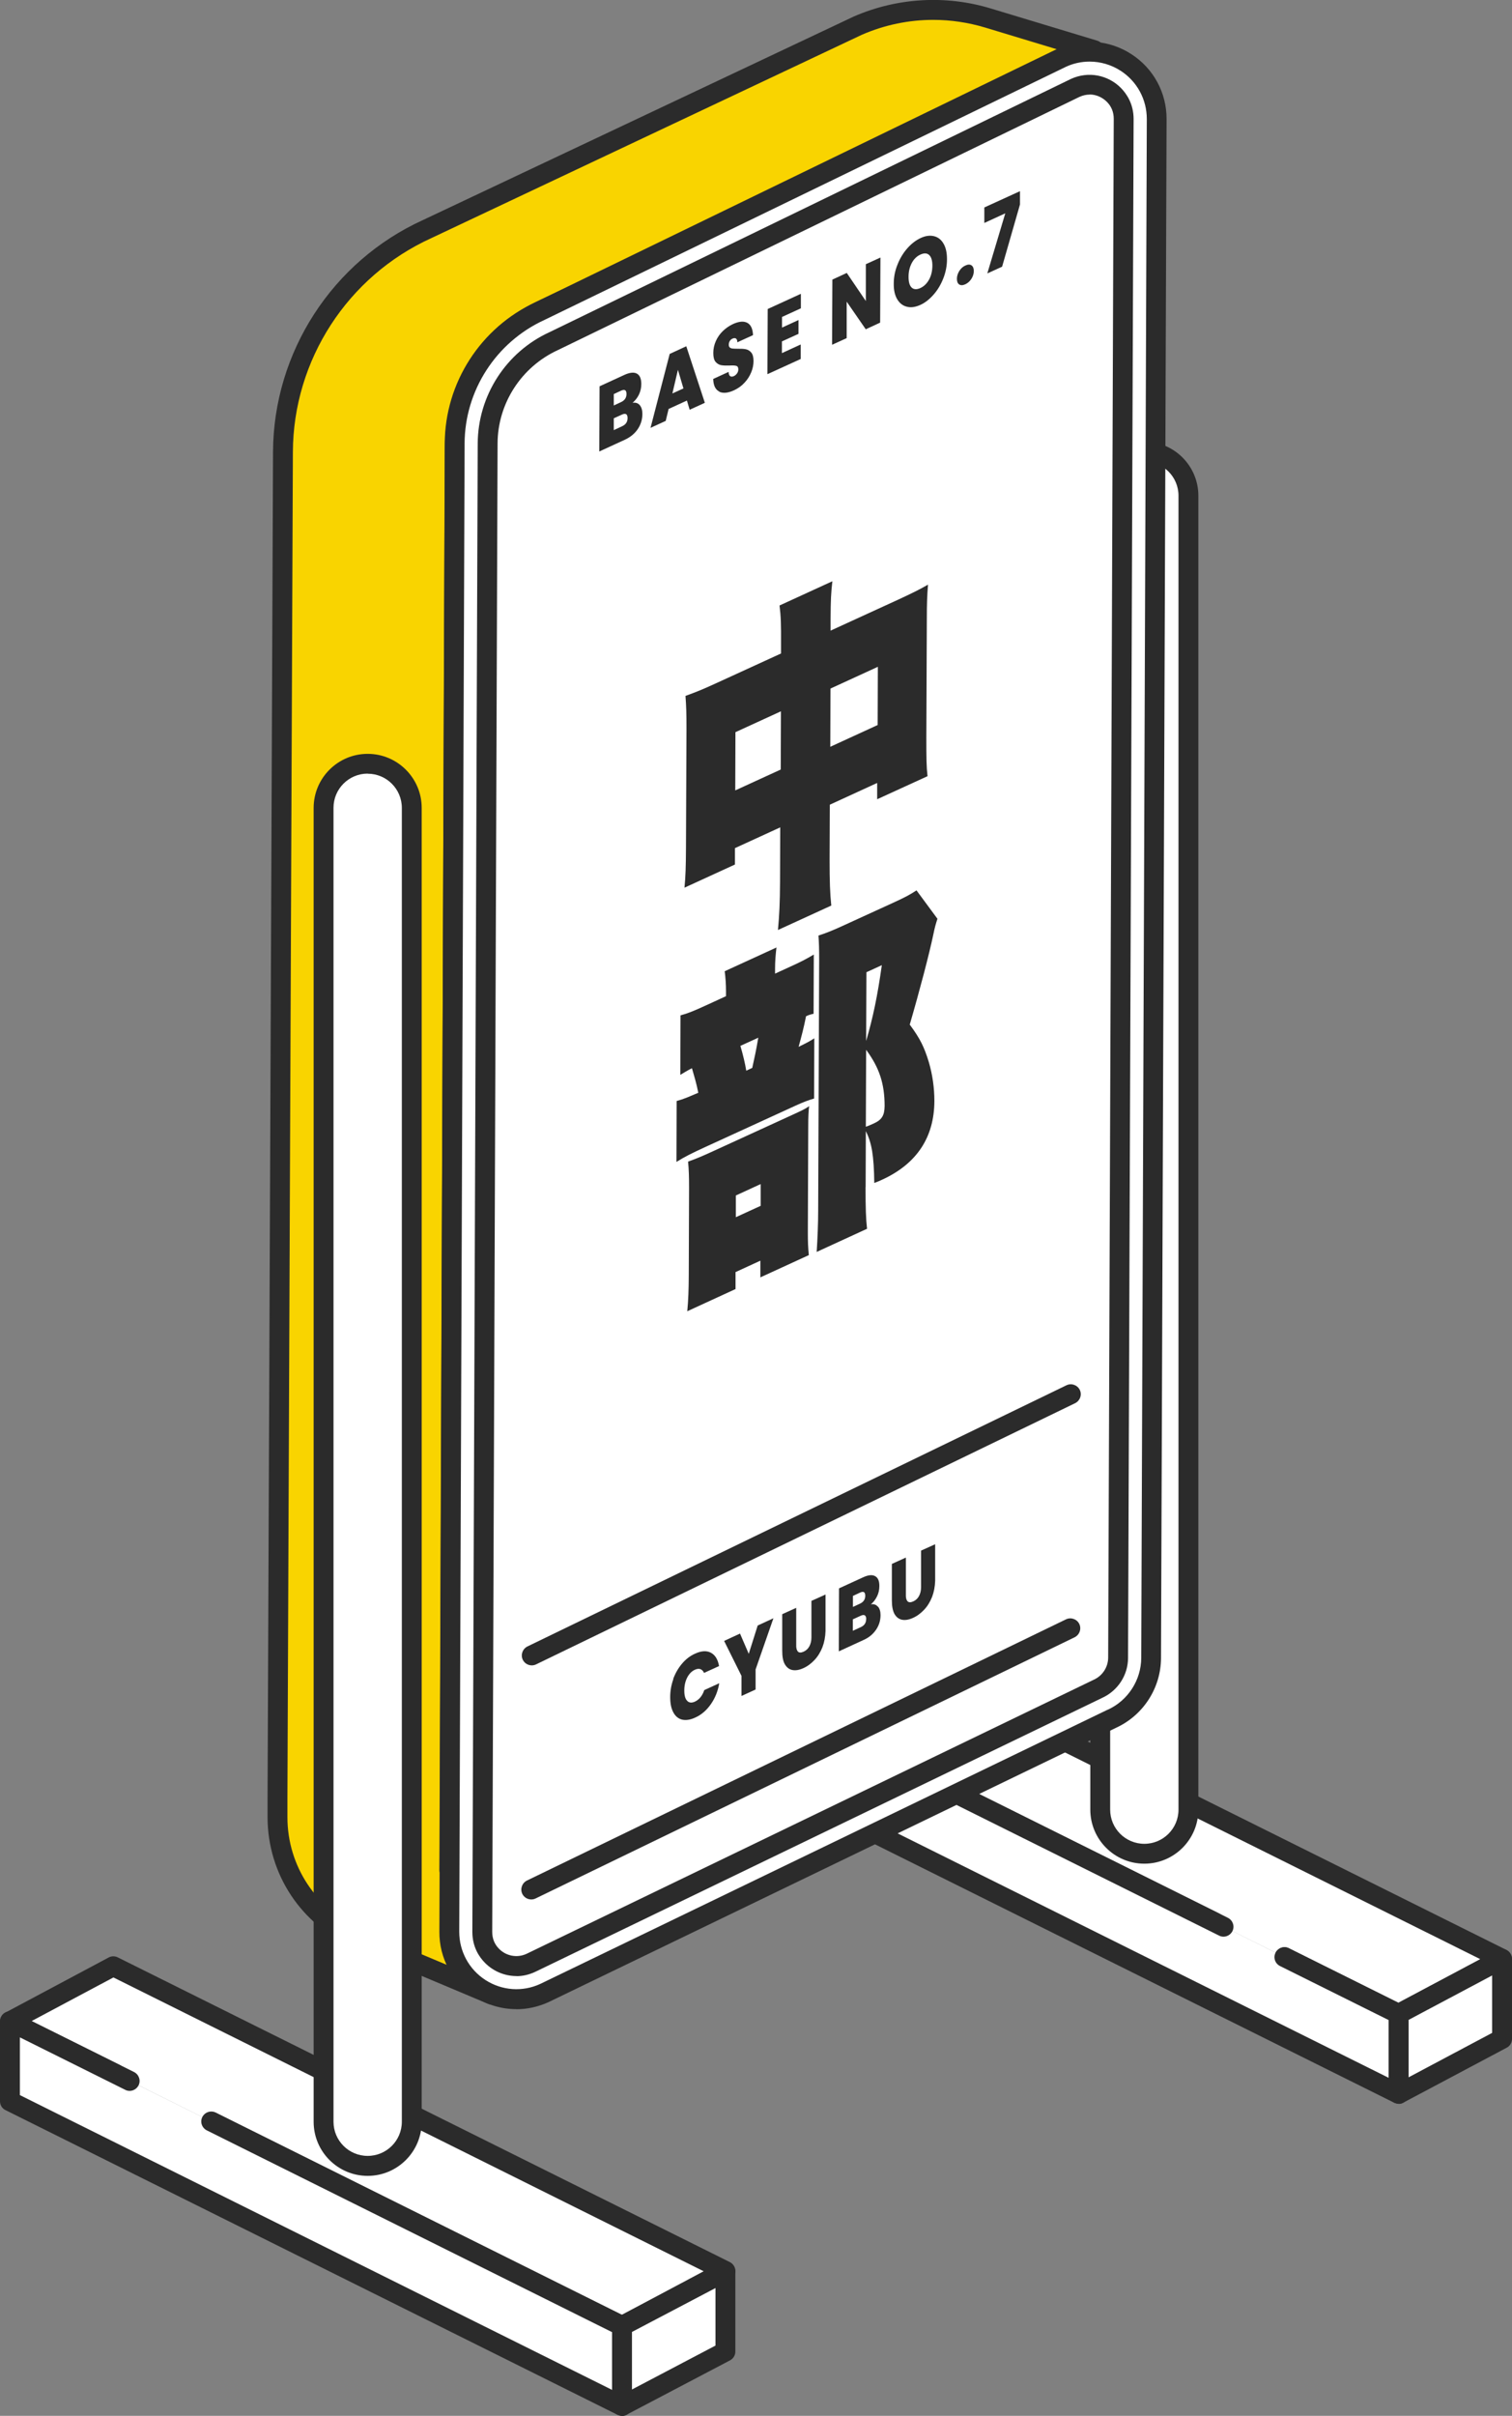 <svg viewBox="0 0 152.24 243.14" xmlns="http://www.w3.org/2000/svg"><rect x="0" y="0" width="152.24" height="243.14" fill="#808080" stroke="none"/><path d="m129.34 196.97 11.49 5.71 10.41-5.54-61.63-30.67-10.4 5.55 43.06 21.43" fill="#fff"/><path d="m140.83 203.69c-.15 0-.3-.04-.45-.1l-11.49-5.72c-.5-.25-.7-.85-.45-1.34s.85-.7 1.34-.45l11.03 5.49 8.24-4.39-59.43-29.57-8.24 4.39 41.33 20.56c.49.25.7.85.45 1.34s-.85.7-1.34.45l-43.07-21.43c-.33-.17-.55-.51-.55-.88s.2-.72.53-.9l10.4-5.55c.29-.15.62-.16.92-.01l61.63 30.67c.33.17.55.51.55.88s-.2.72-.53.9l-10.41 5.55c-.15.08-.31.12-.47.12z" fill="#2b2b2b"/><path d="m129.34 196.97 11.49 5.71v8.05l-61.62-30.66v-8.05l44 21.89" fill="#fff"/><path d="m140.83 211.73c-.15 0-.3-.04-.45-.1l-61.63-30.66c-.34-.17-.55-.52-.55-.9v-8.05c0-.35.18-.67.47-.85s.66-.2.97-.04l44 21.89c.49.25.7.85.45 1.34s-.85.7-1.34.45l-42.56-21.17v5.81l59.63 29.67v-5.81l-10.94-5.44c-.5-.25-.7-.85-.45-1.34s.85-.7 1.34-.45l11.49 5.72c.34.17.55.52.55.9v8.05c0 .35-.18.67-.47.85-.16.1-.34.15-.53.15z" fill="#2b2b2b"/><path d="m140.83 210.73 10.41-5.53v-8.05l-10.41 5.53z" fill="#fff"/><path d="m140.83 211.73c-.18 0-.36-.05-.51-.14-.3-.18-.49-.51-.49-.86v-8.05c0-.37.2-.71.53-.88l10.41-5.53c.31-.17.68-.16.98.03s.49.51.49.86v8.05c0 .37-.2.71-.53.88l-10.41 5.53c-.15.08-.31.12-.47.12zm1-8.44v5.78l8.41-4.47v-5.78z" fill="#2b2b2b"/><rect fill="#fff" height="141.12" rx="4.44" width="8.89" x="110.78" y="45.45"/><path d="m115.22 187.57c-3 0-5.44-2.44-5.44-5.44v-132.24c0-3 2.44-5.44 5.44-5.44s5.44 2.44 5.44 5.44v132.24c0 3-2.44 5.44-5.44 5.44zm0-141.12c-1.9 0-3.44 1.54-3.44 3.44v132.24c0 1.9 1.54 3.44 3.44 3.44s3.44-1.54 3.44-3.44v-132.24c0-1.9-1.54-3.44-3.44-3.44z" fill="#2b2b2b"/><path d="m99.47 1.81c-4.31-1.3-8.94-1.04-13.07.76l-43.38 20.49c-8.81 4-14.49 12.77-14.53 22.44l-.55 135.47v1.92c0 5.32 3.19 10.13 8.1 12.19l13.5 5.68v-10.71l-4.32-1.81.55-143.19c.02-5.99 3.52-11.42 8.97-13.92l55.45-26.08z" fill="#f9d400"/><path d="m49.54 201.76c-.13 0-.26-.03-.39-.08l-13.5-5.68c-5.29-2.22-8.71-7.37-8.71-13.11v-1.92l.55-135.48c.04-10.04 5.97-19.2 15.11-23.35l43.37-20.48c4.37-1.9 9.26-2.18 13.78-.81l10.72 3.24c.4.12.68.47.71.88s-.2.8-.57.98l-55.45 26.08c-5.08 2.33-8.37 7.44-8.39 13.02l-.54 142.52 3.7 1.55c.37.16.61.52.61.92v10.71c0 .33-.17.65-.45.83-.17.11-.36.17-.55.17zm44.43-199.76c-2.45 0-4.89.5-7.17 1.49l-43.36 20.47c-8.44 3.83-13.92 12.28-13.95 21.54l-.55 135.47v1.92c0 4.93 2.94 9.35 7.49 11.27l12.12 5.09v-8.54l-3.7-1.56c-.37-.16-.61-.52-.61-.93l.55-143.19c.02-6.36 3.77-12.17 9.55-14.82l53.07-24.95-8.23-2.49c-1.7-.51-3.46-.77-5.21-.77z" fill="#2b2b2b"/><path d="m111.96 172.98-57.15 27.61c-4.49 2.06-9.59-1.23-9.57-6.17l.54-149.79c.02-5.73 3.37-10.93 8.58-13.32l52.53-25.49c4.49-2.06 9.59 1.23 9.57 6.17l-.56 154.88c-.01 2.63-1.55 5.02-3.94 6.12z" fill="#fff"/><path d="m51.98 202.21c-1.46 0-2.92-.42-4.19-1.24-2.24-1.44-3.57-3.89-3.55-6.55l.54-149.79c.02-6.1 3.62-11.68 9.17-14.23l52.5-25.48c2.44-1.12 5.22-.92 7.45.52 2.24 1.44 3.57 3.89 3.56 6.55l-.56 154.88c-.01 3.01-1.78 5.76-4.52 7.02l-57.14 27.61c-1.05.48-2.16.72-3.26.72zm57.73-196.01c-.81 0-1.63.17-2.4.53l-52.51 25.48c-4.86 2.23-8 7.1-8.02 12.42l-.54 149.79c0 1.97.98 3.79 2.64 4.86s3.73 1.22 5.52.39l57.13-27.6s.01 0 .02 0c2.03-.93 3.35-2.98 3.36-5.21l.56-154.88c0-1.97-.98-3.79-2.64-4.86-.95-.61-2.03-.92-3.12-.92z" fill="#2b2b2b"/><path d="m51.99 197.88c-.9 0-1.79-.38-2.45-1.03-.45-.45-.99-1.24-.98-2.42l.54-149.79c.02-4.42 2.62-8.47 6.64-10.31l52.53-25.49c.46-.21.94-.32 1.43-.32.9 0 1.79.38 2.45 1.03.45.45.99 1.24.98 2.42l-.56 154.88c0 1.33-.79 2.55-2 3.11l-57.15 27.61c-.46.21-.94.32-1.43.32z" fill="#fff"/><g fill="#2b2b2b"><path d="m51.99 198.88c-1.17 0-2.32-.48-3.15-1.32-.59-.59-1.28-1.61-1.28-3.13l.54-149.79c.02-4.81 2.85-9.21 7.23-11.21l52.51-25.49c1.76-.8 3.73-.39 5.02.91.58.59 1.28 1.61 1.28 3.13l-.56 154.88c0 1.72-1.02 3.29-2.58 4.01l-57.14 27.6c-.61.28-1.23.42-1.87.42zm57.72-189.36c-.34 0-.68.08-1.02.23l-52.51 25.48c-3.69 1.69-6.07 5.38-6.08 9.41l-.54 149.79c0 .67.23 1.25.69 1.71.71.72 1.8.94 2.75.51l57.14-27.6c.88-.4 1.43-1.27 1.44-2.21l.56-154.88c0-.67-.23-1.25-.69-1.71-.47-.47-1.1-.74-1.74-.74z"/><path d="m74 85.37v1.64s-5.08 2.33-5.08 2.33c.11-1.15.14-2.12.15-4l.05-11.96c0-1.54-.02-2.28-.1-3.34 1.09-.4 1.61-.6 3.05-1.26l6.57-3.01v-.93c.01-2.02-.01-2.76-.15-3.9l5.32-2.44c-.14 1.19-.17 1.92-.18 3.77v1.2s6.7-3.07 6.7-3.07c1.58-.73 2.26-1.07 3.11-1.56-.09 1.1-.12 1.9-.12 3.48l-.05 11.92c0 2.06.01 2.93.12 3.88l-5.07 2.32v-1.64s-4.77 2.19-4.77 2.19l-.02 5.48c0 2.23.04 3.44.17 4.67l-5.37 2.46c.14-1.5.2-2.76.21-4.85l.02-5.48-4.58 2.1zm.05-11.68-.02 5.86 4.58-2.1.02-5.86zm9.55 1.47 4.77-2.19.02-5.86-4.77 2.19z"/><path d="m68.13 110.81c.74-.2 1.12-.38 2.18-.83-.21-1.03-.38-1.57-.64-2.47-.54.28-.76.42-1.17.67l.02-5.99c.68-.18 1.25-.4 2.62-1.03l1.96-.9v-.48c0-.75-.05-1.38-.13-2.03l5.21-2.39c-.08.69-.14 1.36-.14 2.08v.55s1.55-.71 1.55-.71c1.15-.52 1.66-.8 2.35-1.21l-.02 5.96c-.3.07-.44.1-.76.25-.25 1.24-.42 1.87-.75 3.08.85-.42 1.09-.54 1.58-.86l-.02 6.06c-.57.16-1.17.4-1.83.7l-9.08 4.16c-1.5.69-2.13 1.01-2.95 1.52zm5.92 18.93-4.85 2.23c.11-1.15.14-2.19.15-3.49l.03-8.91c0-1.1-.02-1.87-.1-2.66.65-.23 1.23-.46 2.24-.92l7.99-3.66c1.31-.6 1.53-.7 1.96-1-.06.44-.09 1.07-.09 2.03l-.04 10.65c0 .99.02 1.53.1 2.31l-4.88 2.24v-1.68s-2.5 1.15-2.5 1.15v1.71zm.03-7.23 2.51-1.15v-2.19s-2.5 1.15-2.5 1.15v2.19zm1.66-15.02c.22-.99.39-1.75.61-3.05l-1.8.82c.27.94.46 1.71.59 2.5l.6-.28zm11.41 11.97c0 2.09.04 3.26.15 4.21l-5.07 2.33c.09-1.41.15-2.87.15-4.14l.1-25.31c0-1.03-.02-1.7-.07-2.39.76-.25 1.39-.5 2.29-.91l5.29-2.42c1.17-.54 1.61-.77 2.29-1.22l2.11 2.86c-.17.52-.28.91-.41 1.56-.42 2-1.38 5.66-2.38 9.09 1.06 1.43 1.46 2.27 1.92 3.77.38 1.3.56 2.61.56 3.92-.01 3.67-1.79 6.33-5.26 7.92-.16.08-.44.2-.79.33-.04-2.82-.26-4.02-.85-5.22l-.02 5.65zm.03-6.06c.3-.1.6-.24.82-.34.79-.36 1.06-.8 1.07-1.75 0-2.23-.53-3.86-1.86-5.65zm.03-8.63c.69-2.37 1.13-4.45 1.58-7.63l-1.55.71z"/><path d="m64.41 40.77c.18.21.27.51.27.89 0 .56-.16 1.07-.46 1.52-.31.46-.74.81-1.29 1.07l-2.59 1.19.03-6.56 2.5-1.15c.53-.24.95-.29 1.25-.13s.45.51.45 1.05c0 .38-.08.74-.24 1.07s-.38.6-.64.82c.31-.05.55.03.73.24zm-1.22 1.31c0-.2-.05-.33-.14-.39s-.23-.05-.41.03l-.84.38v1.19s.84-.39.84-.39c.37-.17.55-.44.55-.83zm-1.39-1.27.73-.34c.37-.17.55-.44.55-.82 0-.39-.18-.5-.55-.33l-.73.34z"/><path d="m69.17 40.31-1.85.85-.29 1.2-1.53.7 1.93-7.44 1.67-.77 1.87 5.69-1.53.7-.28-.94zm-.36-1.23-.55-1.86-.56 2.38 1.12-.51z"/><path d="m72.43 39.41c-.39-.18-.6-.61-.62-1.27l1.55-.71c.01.22.07.37.16.43s.21.06.36 0c.13-.06.24-.15.33-.28.09-.12.13-.26.13-.41 0-.19-.07-.31-.21-.35s-.38-.05-.7-.03c-.34.01-.62 0-.83-.04s-.39-.15-.55-.33c-.16-.19-.23-.49-.23-.9 0-.42.09-.82.26-1.2s.4-.71.7-1 .63-.52 1.01-.7c.61-.28 1.09-.32 1.45-.13s.55.6.58 1.24l-1.58.72c0-.2-.05-.32-.14-.38s-.21-.05-.35.01c-.11.05-.2.13-.27.24s-.1.24-.1.39c0 .12.04.21.11.27s.17.09.28.1.28.02.5.02c.33 0 .6 0 .82.05.21.04.4.15.55.33s.23.46.23.85-.08.78-.24 1.16-.38.73-.68 1.04c-.29.32-.64.56-1.04.75-.61.28-1.11.33-1.5.14z"/><path d="m78.74 31.9v1.07s1.66-.76 1.66-.76v1.39s-1.67.76-1.67.76v1.18s1.89-.87 1.89-.87v1.46s-3.35 1.53-3.35 1.53l.03-6.56 3.34-1.53v1.46s-1.9.87-1.9.87z"/><path d="m88.62 32.47-1.45.67-1.92-2.78v3.67s-1.47.67-1.47.67l.03-6.56 1.45-.67 1.92 2.83v-3.71s1.47-.67 1.47-.67l-.03 6.56z"/><path d="m91.31 30.87c-.41-.1-.73-.35-.97-.75s-.36-.93-.35-1.57c0-.65.12-1.28.37-1.9.24-.62.57-1.17.98-1.64s.86-.82 1.35-1.05.94-.29 1.35-.19.73.35.96.75c.24.4.35.93.35 1.57 0 .65-.12 1.28-.36 1.9s-.56 1.17-.98 1.65-.86.83-1.35 1.05-.94.29-1.35.18zm2.24-2.74c.22-.4.32-.86.33-1.37 0-.52-.1-.88-.32-1.09-.21-.2-.51-.22-.88-.05-.38.17-.67.46-.88.86s-.32.86-.32 1.38.1.88.31 1.08.51.22.88.05.66-.46.88-.86z"/><path d="m96.58 28.63c-.16-.11-.23-.3-.23-.57s.08-.53.24-.79c.16-.25.36-.44.62-.55.25-.12.46-.12.61-.01.16.11.23.3.23.57s-.08.53-.24.78-.36.43-.61.55c-.26.12-.46.12-.62.02z"/><path d="m102.7 20.58-1.8 6.26-1.49.68 1.81-6.05-2.11.97v-1.56s3.59-1.64 3.59-1.64v1.35z"/><path d="m67.78 168.99c.21-.58.51-1.1.89-1.55s.82-.79 1.32-1.01c.63-.29 1.16-.32 1.59-.09s.7.67.82 1.34l-1.51.69c-.09-.2-.21-.32-.37-.38s-.34-.03-.55.06c-.33.15-.58.41-.78.79-.19.38-.29.81-.29 1.3s.09.84.29 1.04c.19.2.45.23.78.08.21-.1.4-.24.56-.44s.29-.44.38-.72l1.51-.69c-.13.78-.41 1.48-.84 2.1s-.96 1.08-1.59 1.36c-.5.23-.94.29-1.32.2-.38-.1-.67-.34-.88-.74-.21-.39-.31-.9-.31-1.53 0-.62.11-1.23.32-1.81z"/><path d="m77.87 162.88-1.79 5.14v2.02s-1.42.65-1.42.65v-2.02s-1.75-3.52-1.75-3.52l1.6-.74.88 2.04.9-2.85 1.58-.73z"/><path d="m80.17 161.83v3.68c-.02.34.05.58.17.71s.32.13.58.01.45-.3.58-.55.2-.54.2-.88v-3.68s1.42-.64 1.42-.64v3.68c-.02.58-.12 1.12-.31 1.62-.2.5-.46.93-.8 1.29s-.71.64-1.12.82c-.41.19-.78.25-1.1.19s-.57-.25-.76-.57-.27-.78-.27-1.37v-3.68s1.41-.64 1.41-.64z"/><path d="m88.4 161.69c.17.21.26.49.26.86 0 .54-.15 1.03-.45 1.47s-.71.79-1.25 1.03l-2.5 1.15.02-6.34 2.42-1.11c.52-.24.92-.28 1.21-.12.29.15.44.49.43 1.01 0 .37-.08.72-.24 1.04s-.36.58-.62.79c.3-.05.53.02.7.23zm-1.18 1.27c0-.19-.05-.32-.14-.38s-.23-.05-.4.03l-.81.37v1.15s.81-.37.81-.37c.35-.16.53-.43.53-.8zm-1.34-1.23.71-.33c.35-.16.53-.43.53-.79 0-.38-.17-.49-.53-.32l-.71.33v1.12z"/><path d="m91.21 156.77v3.68c-.02.34.05.58.17.71s.32.13.58.01.45-.3.58-.55.2-.54.2-.88v-3.68s1.42-.64 1.42-.64v3.68c-.02.58-.12 1.12-.31 1.62-.2.5-.46.93-.8 1.29s-.71.64-1.12.82c-.41.19-.78.25-1.1.19s-.57-.25-.76-.57c-.18-.32-.27-.78-.27-1.37v-3.68s1.41-.64 1.41-.64z"/><path d="m53.54 167.61c-.37 0-.73-.21-.9-.56-.24-.5-.03-1.09.46-1.34l54.28-26.29c.5-.24 1.09-.03 1.34.46.24.5.03 1.09-.46 1.34l-54.28 26.29c-.14.07-.29.1-.43.1z"/><path d="m53.49 191.17c-.37 0-.73-.21-.9-.56-.24-.5-.03-1.09.46-1.34l54.28-26.29c.5-.24 1.1-.03 1.34.46s.03 1.09-.46 1.34l-54.28 26.29c-.14.07-.29.1-.43.1z"/></g><path d="m21.33 213.55 41.3 20.55 10.4-5.55-61.63-30.67-10.4 5.55 10.6 5.27" fill="#fff"/><path d="m62.63 235.1c-.15 0-.3-.04-.45-.1l-41.29-20.55c-.49-.25-.7-.85-.45-1.34s.85-.7 1.34-.45l40.83 20.32 8.24-4.39-59.43-29.57-8.24 4.39 8.86 4.41c.49.25.7.85.45 1.34s-.85.7-1.34.45l-10.59-5.27c-.33-.17-.55-.51-.55-.88s.2-.72.53-.9l10.4-5.55c.29-.15.62-.16.92-.01l61.63 30.67c.33.17.55.51.55.88s-.2.72-.53.9l-10.41 5.55c-.15.08-.31.12-.47.12z" fill="#2b2b2b"/><path d="m21.26 213.51 41.37 20.59v8.04l-61.63-30.66v-8.05l12.06 6" fill="#fff"/><path d="m62.63 243.14c-.15 0-.3-.04-.45-.1l-61.63-30.67c-.34-.16-.55-.51-.55-.89v-8.05c0-.35.18-.67.47-.85s.66-.2.97-.04l12.06 6c.49.25.7.85.45 1.34s-.85.7-1.34.45l-10.61-5.28v5.81l59.63 29.67v-5.81l-40.81-20.31c-.49-.25-.7-.85-.45-1.34s.85-.7 1.34-.45l41.37 20.58c.34.17.55.52.55.9v8.05c0 .35-.18.67-.47.85-.16.1-.34.15-.53.15z" fill="#2b2b2b"/><path d="m62.63 242.14 10.4-5.47v-8.04l-10.4 5.47z" fill="#fff"/><path d="m62.63 243.14c-.18 0-.36-.05-.52-.14-.3-.18-.48-.5-.48-.86v-8.05c0-.37.21-.71.54-.88l10.41-5.47c.31-.16.68-.15.98.03s.48.5.48.86v8.05c0 .37-.21.71-.54.88l-10.41 5.47c-.15.08-.31.12-.46.12zm1-8.44v5.79l8.41-4.42v-5.79z" fill="#2b2b2b"/><rect fill="#fff" height="141.12" rx="4.44" width="8.89" x="32.57" y="76.86"/><path d="m37.02 218.99c-3 0-5.44-2.44-5.44-5.44v-132.24c0-3 2.44-5.44 5.44-5.44s5.44 2.44 5.44 5.44v132.24c0 3-2.44 5.44-5.44 5.44zm0-141.13c-1.9 0-3.44 1.54-3.44 3.44v132.24c0 1.9 1.54 3.44 3.44 3.44s3.44-1.54 3.44-3.44v-132.23c0-1.9-1.54-3.44-3.44-3.44z" fill="#2b2b2b"/></svg>